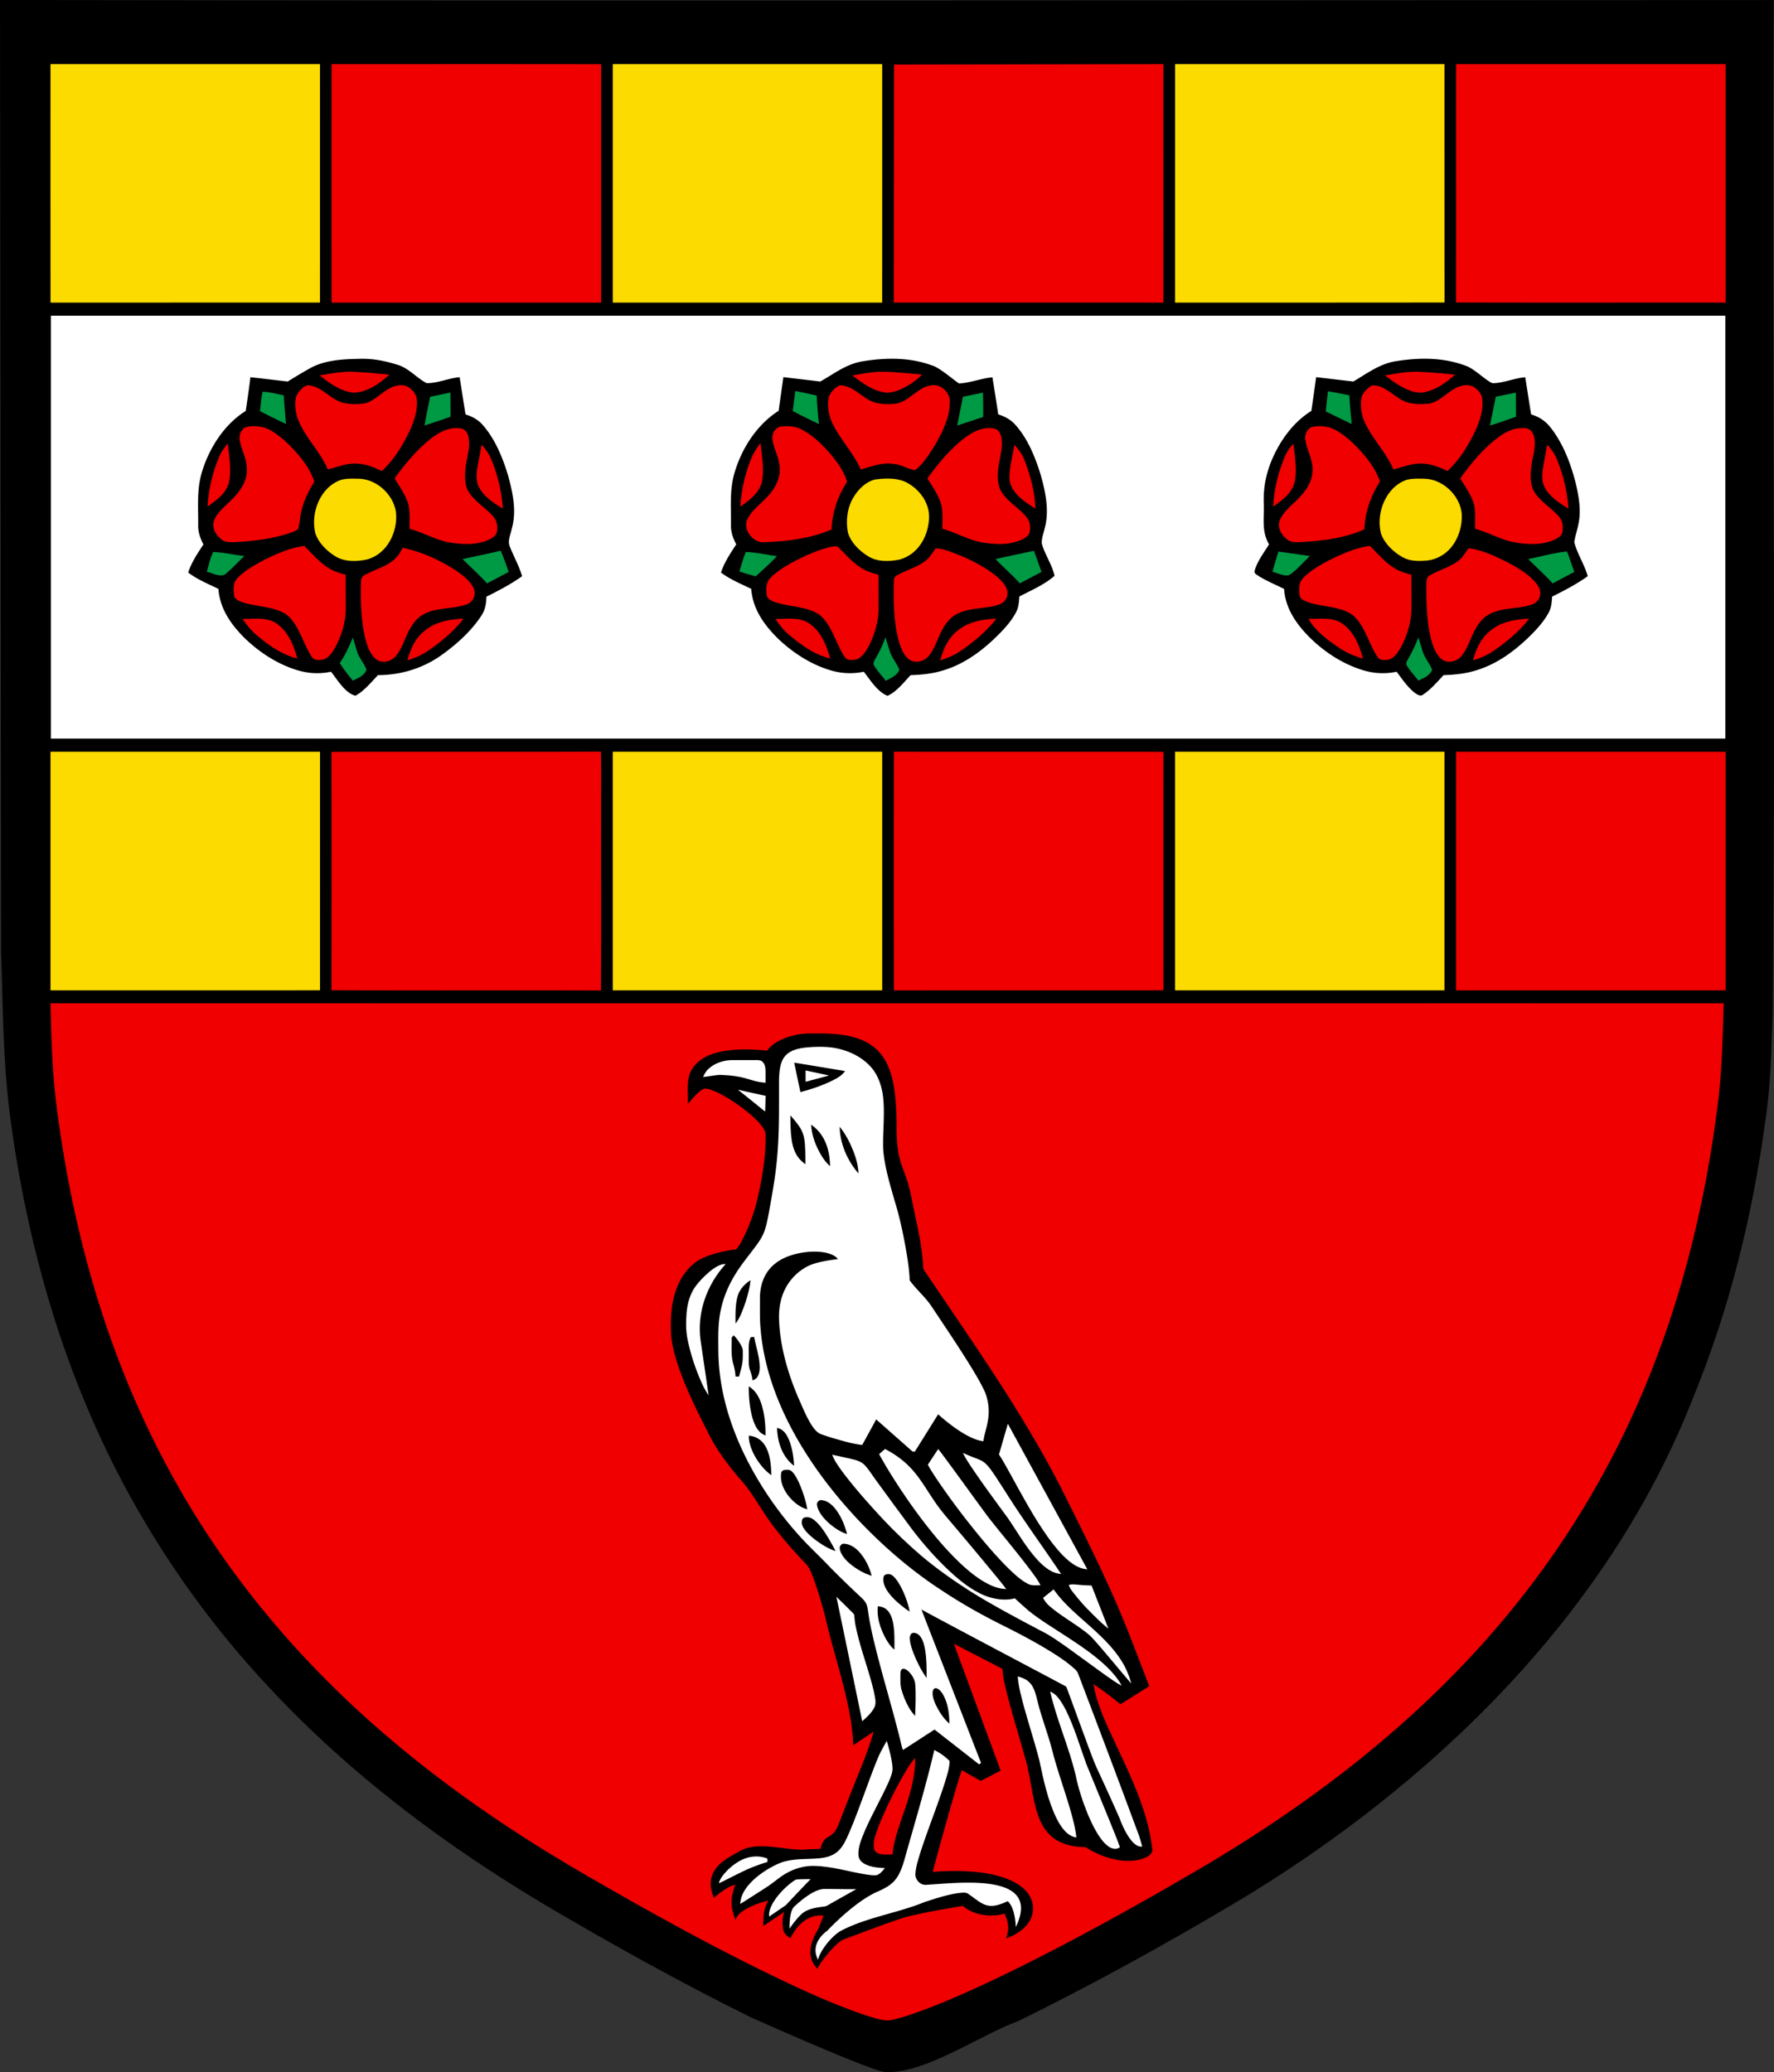 <?xml version="1.0" encoding="UTF-8"?>
<svg width="720" height="841" xmlns="http://www.w3.org/2000/svg">
<rect width="100%" height="100%" fill="#333333" stroke="none"/>
<g stroke-width=".763">
<path d="M0 0c239.86.366 480.04.092 719.9.027-.714 136.84.861 273.89-.435 410.74-.542 14.888-.722 29.493-3.003 44.259-5.18 38.42-14.503 76.079-29.182 112.01-41.43 106.13-131.72 173.19-187.51 206.18-28.25 16.734-57.059 32.629-86.53 47.097-14.489 5.14-38.157 21.585-53.779 20.66-4.476.297-54.808-22.232-54.808-22.232-28.342-14.048-56.074-29.455-83.326-45.518-40.96-24.426-79.229-53.103-111.84-88.06-22.147-23.518-41.289-49.906-56.868-78.208-26.519-48.22-41.739-101.29-48.766-155.71C1.177 429.478 1.17 407.49.411 385.597z"/>
<path d="M476.93 26.01c-.03 32.271-.015 64.542-.015 96.805 36.46-.023 72.912.046 109.36-.03-.046-32.256.008-64.511-.023-96.767-36.445-.008-72.89 0-109.33-.008zm-456.44.008c.008 32.27-.03 64.542.015 96.812 36.46-.046 72.912.008 109.36-.03.03-32.257.008-64.52.008-96.783-36.46-.015-72.927 0-109.39 0zm228.21 0c-.008 32.263-.008 64.534 0 96.797 36.445.008 72.897-.016 109.34.008.046-32.263.008-64.534.015-96.805-36.452-.008-72.904 0-109.36 0zM20.49 305.098c-.008 32.286-.008 64.572 0 96.858 36.46-.008 72.928.016 109.39-.015v-96.828c-36.467-.03-72.936-.008-109.39-.015zm228.21 0v96.858c36.452 0 72.904.008 109.36-.007v-96.843c-36.46-.016-72.912-.008-109.36-.008zm228.21 0v96.858h109.34c.008-32.286.008-64.572 0-96.858z" fill="#fcdb00"/>
<path d="M189.27 26.004c-18.235.002-36.471.014-54.709.021-.008 32.263-.008 64.526 0 96.79h109.42V26.04c-18.238-.03-36.474-.038-54.709-.036zm401.72.005c-.053 32.256.038 64.503-.046 96.751 36.475.122 72.95.016 109.42.054.015-32.263.023-64.534 0-96.797-36.46-.016-72.912-.008-109.37-.008zm-118.82.008-109.29.175s-.122 64.416-.122 96.614c36.475.008 72.942 0 109.41.008.008-32.263 0-96.797 0-96.797zM243.9 305.057c-36.46.145-72.92-.046-109.38.1.053 32.247.061 64.502 0 96.75 36.452.153 72.92-.055 109.38.098.175-24.8.023-49.607.076-74.415-.038-7.509.084-15.025-.076-22.534zm118.9.03a25648.87 25648.87 0 0 0 0 96.89c36.467-.054 72.926.015 109.39-.039-.023-32.27-.023-64.542 0-96.812-36.467-.053-72.926.016-109.39-.038zm228.18.023c-.008 32.278-.008 64.564 0 96.843 36.467 0 72.928.015 109.39-.008-.008-32.278-.008-64.55 0-96.828-36.467-.023-72.928-.008-109.39-.008zM20.5 407.19c.343 15.628.763 30.836 3.067 46.304 7.095 52.103 22.016 102.41 47.91 148.34 21.59 38.46 50.239 72.294 83.555 101.09 26.389 22.862 55.106 42.275 85.363 59.612 22.399 12.965 45.119 25.517 68.312 36.987 14.244 6.93 28.77 13.88 43.837 18.802 3.174.924 6.592 2.266 9.903 1.396 4.363-1 8.62-2.541 12.817-4.075 13.427-5.097 26.542-11.309 39.412-17.665 19.302-9.622 38.32-20 57.043-30.699 11.116-6.372 22.17-12.78 32.989-19.656 44.111-27.967 83.973-61.527 115.83-103.15a362.72 362.8 0 0 0 43.022-72.195c18.196-40.497 28.907-83.93 34.087-127.95 1.289-12.309 1.579-24.747 1.93-37.124-226.35-.015-452.71.03-679.07-.023z" fill="#f00000"/>
<path d="M20.642 128.15c226.53 0 453.07-.008 679.6 0-.008 57.208 0 114.42 0 171.62h-679.6c-.008-57.208 0-114.42 0-171.62z" fill="#fff"/>
<path d="M145.8 145.64c5.5-.214 10.826.893 16.037 2.572 4.112 1.365 7.576 5.387 11.322 7.295 4.524.068 8.812-2.038 13.382-2.396.832 5.02 1.572 10.057 2.396 15.079 2.815.9 5.256 2.22 7.179 4.51 4.928 5.7 8.003 13.277 10.132 20.434 1.907 6.944 3.494 14.4 1.45 21.504-.49 2.557-1.885 4.999-.65 7.517 1.58 3.93 3.64 7.608 4.86 11.698-4.5 3.235-9.536 5.853-14.495 8.333-.038 2.968-.549 5.6-2.28 8.065-4.212 6.25-10.094 11.484-16.213 15.826-7.583 5.296-16.296 7.89-25.535 7.944-2.739 2.923-5.577 6.395-9.109 8.356-4.226-1.084-7.331-6.486-9.918-9.745-4.448.947-8.98.748-13.35-.519-8.164-2.403-15.687-7.28-21.759-13.178-5.546-5.54-10.002-11.866-10.605-19.932-4.264-2.075-8.43-3.739-12.26-6.623 1.366-4.22 3.777-7.753 6.188-11.423-1.297-2.473-2.19-4.975-2.137-7.806.084-7.898-.71-14.934 1.824-22.534 3.02-9.325 9.033-18.573 17.47-23.823.695-4.571 1.366-9.112 1.9-13.697 5.05.541 10.101 1.175 15.152 1.74 2.922-1.801 5.867-3.61 8.873-5.273 5.875-3.404 13.52-3.823 20.15-3.923zm233.79 3.182c3.44 1.87 6.454 4.571 9.643 6.83 4.662-.283 8.926-2.084 13.557-2.51.809 4.997 1.61 10.011 2.35 15.024 2.747.908 5.157 2.144 7.057 4.38 4.898 5.472 7.92 12.896 10.078 19.84 2.022 7.043 3.723 14.88 1.709 22.114-.42 1.97-1.373 4.205-1.13 6.212 1.222 4.403 4.182 8.493 5.135 12.995-4.05 3.579-9.483 5.898-14.259 8.386-.198 2.29-.26 4.426-1.403 6.486-2.129 4.083-5.638 7.646-8.942 10.813-5.989 5.67-12.93 10.5-20.927 12.805-4.204 1.275-8.514 1.68-12.886 1.832-2.739 2.93-5.645 6.7-9.346 8.386-4.081-1.595-7.026-6.425-9.643-9.775a27.381 27.387 0 0 1-13.328-.527c-8.064-2.358-15.518-7.196-21.552-12.972-5.638-5.6-10.193-11.95-10.81-20.138-4.266-2.09-8.439-3.739-12.276-6.616 1.389-4.22 3.792-7.775 6.203-11.446-1.328-2.495-2.198-4.937-2.152-7.806.122-7.562-.679-14.254 1.541-21.542 2.915-9.767 9.094-19.344 17.814-24.86.618-4.556 1.29-9.112 1.923-13.668 4.99.61 9.979 1.16 14.968 1.786 5.836-3.274 10.536-7.127 17.303-8.226 9.925-1.603 19.927-1.626 29.372 2.197zm186.98-2.228c9.85-1.55 19.584-1.587 28.983 2.106 2.891 1.366 5.424 3.747 8.041 5.578.908.55 1.816 1.435 2.945 1.244 4.257-.29 8.209-2.053 12.489-2.404.84 5.021 1.564 10.057 2.403 15.071 3.64 1.145 5.966 2.785 8.263 5.815 4.76 6.227 7.728 14.025 9.696 21.565 1.297 5.303 2.434 11.385 1.297 16.788-.45 2.594-1.38 5.09-1.74 7.692 1.199 4.777 4.12 9.012 5.456 13.804-4.524 3.235-9.476 5.83-14.457 8.294-.176 2.297-.252 4.45-1.412 6.517-2.128 3.96-5.44 7.44-8.674 10.531-5.897 5.555-12.375 10.21-20.164 12.705-4.486 1.48-9.11 1.969-13.816 2.122-2.564 2.754-5.165 5.837-8.331 7.913-1.022.893-2.327-.061-3.243-.656-2.952-2.274-5.256-5.663-7.453-8.639-4.6.954-9.201.733-13.694-.625-8.354-2.557-16.021-7.623-22.14-13.82-5.18-5.348-9.369-11.514-9.85-19.175-3.387-1.656-6.911-3.16-10.146-5.098-.855-.694-2.137-1-1.793-2.342 1.052-3.8 3.768-7.288 5.82-10.63-3.211-5.601-1.838-10.813-2.135-16.98-.184-6.012.915-11.674 3.242-17.214 3.326-7.875 8.728-15.414 16.075-19.978.656-4.564 1.35-9.12 1.923-13.697 5.042.572 10.086 1.19 15.136 1.755 5.607-3.312 10.757-7.234 17.28-8.242z"/>
<path d="M358.38 150.87c-4.183.004-8.256.799-12.422 1.5 3.921 3.083 9.094 6.807 14.221 7.028 5.21-.366 10.384-3.808 14.077-7.356-4.684-.465-9.377-.877-14.077-1.122a31.121 31.128 0 0 0-1.799-.05zm-216.58.002c-4.002.04-8.132.852-12.064 1.46 3.815 3.136 8.743 6.562 13.763 7.058 5.333-.122 10.75-3.739 14.504-7.333-4.822-.488-9.659-.923-14.495-1.152a28.199 28.205 0 0 0-1.707-.033zm432.54 0c-4.058.027-8.191.85-12.191 1.49 3.89 3.037 8.88 6.609 13.916 7.028 5.31-.175 10.674-3.746 14.42-7.333-4.791-.504-9.606-.916-14.412-1.144a28.314 28.32 0 0 0-1.733-.04zm-411.35 5.433a5.11 5.11 0 0 0-1.21.1c-5.279.543-9.108 6.464-14.052 7.38-2.617.336-5.455.336-8.049-.19-5.165-1.138-8.675-6.304-13.71-7.098-2.243-.747-4.478 2.175-5.515 3.839-1.053 2.571-.58 6.005.069 8.653 2.578 7.929 9.109 13.568 12.519 21.527 4.127-1.007 7.72-2.648 12.008-2.327 3.608.145 6.72 1.473 9.94 2.968 4.814-4.472 8.186-9.912 11.047-15.78 2.03-4.335 3.739-9.165 3.03-14.019-.742-2.61-3.281-4.953-6.077-5.053zm216.21.002a5.31 5.311 0 0 0-1.518.153c-5.081.71-8.833 6.394-13.67 7.303-3.983.51-8.667.434-12.115-1.885-3.395-2.045-6.653-5.433-10.841-5.48-2.045.558-3.967 2.862-4.7 4.808-.679 3.846.023 7.868 1.846 11.317 3.258 6.357 8.24 11.454 11.161 18.04 4.685-1.329 8.72-3.045 13.725-2.206 2.915.282 5.524 2.106 8.324 2.442 3.143-2.312 5.409-6.036 7.522-9.264 3.136-5.273 6.523-11.759 6.546-18.016.354-3.525-2.773-7.062-6.28-7.211zm216.33.003a4.982 4.983 0 0 0-1.171.088c-5.455.504-9.315 6.708-14.442 7.418-4.143.427-8.415.358-11.978-2.068-3.448-2.137-6.645-5.471-11.001-5.35-1.846 1.03-3.73 2.84-4.356 4.9-.565 3.525-.077 7.264 1.503 10.485 3.196 6.707 8.49 11.866 11.458 18.74 4.12-1.03 7.759-2.663 12.062-2.334 3.593.152 6.683 1.51 9.902 2.976 4.921-4.64 8.4-10.271 11.276-16.353 1.953-4.236 3.464-8.914 2.709-13.622-.788-2.505-3.253-4.768-5.962-4.881zm-492.8 16.673a15.82 15.82 0 0 0-2.73.31c-2.106.755-3.167 3.41-2.686 5.501.809 4.281 3.044 7.63 2.892 12.202-.153 4.807-2.793 8.424-6.066 11.683-2.48 2.556-6.141 5.311-7.3 8.76-.947 2.793.793 5.641 2.898 7.373 1.786 1.564 4.258 1.198 6.455 1.175 7.37-.435 15.068-1.42 22.056-3.869.885-.396 2.281-.747 2.83-1.58.497-1.96.611-4.021 1.015-6.013.908-4.792 2.998-8.966 5.493-13.102-1.114-3.014-2.555-5.83-4.547-8.363-3.494-4.525-7.622-8.906-12.49-11.965-2.334-1.517-5.076-2.18-7.82-2.11zm216.79.01a21.265 21.265 0 0 0-2.118.093c-2.449.008-4.135 2.678-3.944 4.93.473 4.204 2.945 7.753 2.99 12.218.145 4.319-1.876 7.981-4.737 11.065-2.625 2.968-6.538 5.7-8.278 9.263-2.289 4.342 2.434 10.202 7.133 9.47 8.988-.32 18.615-1.51 26.916-5.143.397-7.28 2.465-13.3 6.348-19.42-1.8-5.326-5.134-9.5-8.903-13.568-2.74-2.839-5.837-5.624-9.338-7.478-1.91-1.03-3.964-1.412-6.068-1.43zm215.47 0a16.25 16.254 0 0 0-2.428.276c-2.151.71-3.22 3.373-2.761 5.494.785 4.266 3.051 7.647 2.899 12.232-.122 4.342-2.342 7.83-5.28 10.86-2.563 2.77-6.34 5.509-7.858 8.996-1.365 3.037.359 6.082 2.724 8.005 1.793 1.518 4.31 1.152 6.485 1.122 8.346-.527 17.356-1.633 25.016-5.173.229-7.051 2.563-13.476 6.286-19.405-1.922-5.517-5.455-9.89-9.452-14.048-2.51-2.549-5.34-5.06-8.492-6.776-2.128-1.203-4.669-1.675-7.14-1.582zm-133.68.758c-3.087.026-6.233 1.432-8.671 3.19-6.355 4.486-11.688 10.965-16.242 17.214 1.983 3.213 4.342 6.609 5.501 10.21.908 3.22.542 6.93.58 10.256 6.225 1.71 11.093 4.922 17.364 5.724 5.066.686 10.246.831 14.984-1.382 1.19-.58 2.708-1.518 3.075-2.892.411-2.121.206-4.327-1.19-6.06-3.144-4.02-9.072-7.027-11.01-11.941-1.892-6.136.405-11.126.9-16.994.084-2.381.046-5.441-2.25-6.853a9.164 9.166 0 0 0-3.04-.472zm-215.97.013c-4.442-.038-7.953 2.26-11.351 4.991-5.317 4.426-9.811 9.807-13.824 15.401 1.991 3.289 4.425 6.752 5.554 10.438.809 3.19.45 6.762.504 10.035 6.05 1.625 10.955 4.83 17.074 5.677 5.142.71 10.154.908 15.014-1.213 1.289-.603 2.807-1.465 3.31-2.892.481-2.266.199-4.655-1.357-6.456-2.877-3.502-7.301-5.845-9.925-9.92-1.701-2.549-1.656-5.89-1.495-8.836.274-4.686 2.296-9.012 1.274-13.751-.435-1.939-1.755-3.465-3.876-3.434a12.533 12.533 0 0 0-.902-.04zm432.56.014c-.478.008-.955.038-1.417.056-3.921.32-7.408 2.808-10.369 5.22-5.134 4.288-9.567 9.713-13.473 15.123 2.106 3.442 4.799 7.189 5.737 11.141.52 3.03.237 6.235.283 9.295 6.11 1.64 11.024 4.852 17.21 5.7 4.982.717 10.277.885 14.954-1.244 1.228-.572 2.906-1.488 3.257-2.9.42-2.243.252-4.57-1.281-6.364-3.25-4.006-9.117-6.913-10.948-11.988-1.229-4.265-.336-9.454.618-13.72.488-2.701.938-6.562-.802-8.905-.915-1.276-2.337-1.44-3.77-1.414zm-309.25 6.024c-1.465 1.984-2.815 4.006-3.746 6.295-2.525 6.235-4.044 12.827-4.44 19.543 3.806-2.74 7.804-5.532 8.849-10.43.847-4.984-.1-10.409-.664-15.408zm-216.19.182c-1.38 1.64-2.632 3.35-3.471 5.341a61.224 61.237 0 0 0-4.768 20.298c3.715-2.648 7.621-5.334 8.758-10.05 1.015-4.998-.008-10.56-.519-15.59zm432.51.107c-1.488 1.542-2.655 3.197-3.464 5.19-2.746 6.432-4.394 13.353-4.783 20.335 3.784-2.694 7.621-5.35 8.781-10.14.969-4.953-.008-10.409-.534-15.385zm103.01.397c-.175.832-.336 1.671-.504 2.51-.572 4.068-2.066 8.692-1.303 12.775 1.236 4.868 6.355 8.226 10.406 10.653-.466-6.891-2.1-13.713-4.724-20.1-.9-2.213-2.311-4.068-3.875-5.838zm-432.5.008c-.168.84-.336 1.679-.496 2.526-.572 4.197-2.266 9.157-1.16 13.3 1.511 4.587 6.325 7.761 10.285 10.097-.512-6.89-2.114-13.752-4.761-20.14-.9-2.19-2.312-4.02-3.868-5.783zm216.23.038c-.74 4.67-2.212 9.562-1.968 14.3.74 5.395 6.256 8.943 10.498 11.584-.244-6.616-1.946-13.209-4.327-19.367-.923-2.495-2.395-4.586-4.203-6.517zm-288.19 41.054c-5.432.618-10.856 3.037-15.754 5.403-3.975 2.068-8.3 4.395-11.406 7.692-1.823 1.831-1.549 4.22-1.411 6.608.053 1.496 1.16 2.144 2.38 2.717 5.737 2.35 13.839 1.884 18.98 5.47 5.067 3.946 6.837 12.226 10.294 17.178.976 1.564 3.013 1.244 4.562 1.038 2.16-.542 3.792-3.015 4.845-4.823 2.632-4.914 4.379-10.561 4.325-16.17.016-4.48-.038-8.966-.023-13.452-2.54-.672-4.99-1.374-7.194-2.87-3.776-2.426-6.454-5.692-9.597-8.79zm432.53.008c-4.883.511-9.774 2.58-14.199 4.632-3.967 1.915-8.01 4.075-11.406 6.906-1.617 1.435-3.074 2.816-3.089 5.136.023 1.8-.427 4.296 1.534 5.257 5.744 2.999 14.495 2.099 19.943 5.99 5.08 3.968 6.82 12.278 10.306 17.185.984 1.55 3.059 1.2 4.6.978 2.136-.588 3.746-3.053 4.791-4.877 2.617-4.891 4.341-10.515 4.31-16.101.031-4.48-.03-8.959-.007-13.438-2.533-.687-4.967-1.366-7.172-2.854-3.8-2.419-6.476-5.693-9.612-8.814zm-216.88.127c-.76-.04-1.632.221-2.29.307-5.44 1.359-10.666 3.74-15.594 6.395-3.097 1.763-6.446 3.747-8.834 6.433-1.633 1.762-1.51 4.311-1.282 6.54.138 1.48 1.473 2.22 2.7 2.739 5.654 2.175 13.382 1.824 18.47 5.204 5.188 3.846 6.95 12.034 10.376 17.139.976 1.793 3.204 1.442 4.905 1.168 2.144-.695 3.723-3.175 4.784-5.044 2.54-4.846 4.219-10.401 4.188-15.903.016-4.472-.03-8.951-.03-13.423-2.99-.771-5.836-1.748-8.3-3.656-3.036-2.098-5.257-4.914-7.919-7.402-.304-.343-.719-.474-1.174-.498zm-175.76.598c-.359.694-.732 1.389-1.106 2.076-2.815 4.387-7.446 5.791-11.94 7.806-1.716.939-3.936 1.374-3.852 3.777-.252 7.608-.016 15.46 1.686 22.908.732 2.938 1.9 6.57 4.303 8.57 2.487 2.037 6.27 1.106 8.201-1.244 2.243-2.64 3.387-6.471 4.944-9.562 1.571-3.197 3.57-6.066 6.866-7.653 5.31-2.564 11.726-1.77 16.899-3.716 2.556-.962 3.868-3.564 2.952-6.19-1.197-3.12-4.493-5.57-7.156-7.431-6.622-4.327-14.03-7.715-21.797-9.34zm432.7.198c-1.144 1.336-2.06 3.022-3.296 4.281-3.555 3.434-9.27 4.533-12.886 7.005-1.19.718-.885 2.534-1.03 3.74-.038 7.249.167 14.91 1.945 21.969.74 2.762 1.9 6.12 4.196 7.981 2.334 1.885 5.875 1.145 7.835-.923 2.113-2.236 3.28-5.647 4.562-8.417 1.595-3.563 3.548-7.006 7.103-8.913 5.394-2.87 12.252-1.97 17.425-3.984 2.99-1.16 4.051-4.471 2.419-7.226-2.709-4.334-7.98-7.341-12.375-9.737-4.944-2.45-10.383-5.09-15.898-5.776zm-216.29.023c-1.183 1.45-2.144 3.19-3.487 4.472-3.494 3.197-8.873 4.342-12.429 6.646-1.335.687-1.007 1.817-1.16 3.09-.09 7.594-.03 15.568 1.908 22.947.71 2.633 1.808 5.738 3.906 7.6 2.22 2.038 5.798 1.48 7.858-.519 2.32-2.258 3.525-5.96 4.883-8.859 1.633-3.579 3.586-6.96 7.225-8.798 5.226-2.64 11.879-1.954 16.86-3.724 2.372-.84 3.837-2.854 3.471-5.418-.496-2.617-2.93-4.907-4.928-6.51-5.05-3.921-10.963-6.829-16.921-9.087-2.281-.802-4.753-1.74-7.187-1.84zm-191.67 28.563c-5.897.298-11.413 1.183-16.059 5.128-3.693 3.075-5.493 7.234-6.752 11.767 3.021-.908 5.882-2.113 8.484-3.93 5.294-3.61 10.368-7.89 14.328-12.965zm131.92 0c-1.84.005-3.67.125-5.318.122 1.564 2.374 3.305 4.587 5.487 6.418 5.027 4.22 10.23 8.035 16.716 9.607-1.48-5.303-3.693-10.866-8.385-14.132-2.337-1.717-5.433-2.024-8.499-2.014zm300.57 0c-5.875.29-11.367 1.176-16.005 5.075-3.723 3.083-5.539 7.264-6.805 11.813 3.044-.9 5.912-2.122 8.522-3.945 5.256-3.617 10.376-7.875 14.289-12.942zm-516.71.001c-1.867.003-3.728.127-5.414.12 1.595 2.458 3.426 4.686 5.669 6.57 4.974 4.183 10.094 7.86 16.487 9.47-1.404-5.28-3.586-10.66-8.14-14.002-2.361-1.832-5.49-2.163-8.602-2.158zm432.32 0c-1.798.008-3.583.118-5.19.106a84.82 84.82 0 0 0 1.258 1.945c2.99 3.991 7.247 7.166 11.38 9.897 2.938 1.97 6.074 3.297 9.476 4.228-1.442-5.387-3.76-11.088-8.583-14.308-2.312-1.603-5.345-1.878-8.342-1.867zm-131.85.006c-5.783.26-11.223 1.152-15.838 4.914-3.822 3.098-5.714 7.356-6.965 12.003 3.112-.969 6.05-2.25 8.727-4.128 5.203-3.587 10.154-7.814 14.076-12.79z" fill="#f00000"/>
</g>
<path d="M106.58 159.018c2.846.061 5.775.855 8.568 1.435.259 3.876.602 7.745.93 11.622a337.257 337.257 0 0 1-10.543-5.19c.29-2.617.465-5.303 1.045-7.867zm216.189-.313c.724.138 1.45.283 2.166.428 2.182.435 4.364.908 6.53 1.396.161 3.877.512 7.73.916 11.576-3.578-1.686-7.14-3.434-10.642-5.296.358-2.701.694-5.402 1.03-8.104zm216.188.122c2.915.45 5.806 1.015 8.69 1.618.229 3.892.58 7.768.954 11.645-3.533-1.664-7.02-3.404-10.529-5.113.267-2.716.572-5.433.885-8.15zm-356.138.504c.015 3.274.022 6.54.038 9.813a324.57 324.57 0 0 1-10.574 3.564c.717-3.9 1.495-7.791 2.304-11.668a630.73 630.73 0 0 1 8.232-1.709zm216.142.038c.061 3.297.122 6.586.069 9.882-3.51 1.145-7.011 2.312-10.52 3.465.74-3.892 1.525-7.769 2.288-11.66a368.399 368.399 0 0 1 8.163-1.687zm216.296-.015c.015 3.25.023 6.51.053 9.767-3.486 1.29-7.011 2.473-10.559 3.602a503.958 503.958 0 0 1 2.343-11.705c2.723-.565 5.44-1.122 8.163-1.664z" fill="#094"/>
<path d="M360.34 194.24c-1.768-.012-3.523.147-5.128.366-3.716.87-6.828 3.922-8.736 7.112-2.624 4.228-3.273 9.63-2.334 14.453 1.19 3.983 4.608 7.387 8.08 9.516 3.753 2.442 8.71 2.295 12.922 1.41 6.98-1.9 11.154-8.562 11.818-15.491.87-6.387-2.944-12.239-8.299-15.391-2.389-1.464-5.375-1.956-8.323-1.976zm215.66.029c-1.631-.01-3.291.047-4.854.414-8.613 2.716-12.848 13.613-10.65 21.908 1.473 4.06 4.99 7.44 8.69 9.515 3.136 1.77 6.485 1.693 9.972 1.403 3.807-.389 7.354-2.365 9.78-5.31 3.098-3.755 4.6-8.814 4.332-13.645-.724-7.623-7.934-14.376-15.655-14.262-.531-.009-1.071-.02-1.615-.024zm-432.57 0c-1.633-.008-3.296.052-4.852.436-8.629 2.884-12.672 13.46-10.566 21.862 1.304 3.716 4.425 6.868 7.698 8.958 3.837 2.633 9.162 2.51 13.504 1.48 8.048-2.327 12.352-11.308 11.482-19.23-1.13-7.31-8.156-13.635-15.647-13.483-.533-.01-1.074-.02-1.618-.023z" fill="#fcdb00"/>
<path d="M86.492 224.063c4.234.092 8.453 1.145 12.672 1.61-2.395 2.282-4.638 4.762-7.171 6.89-1.999 2.237-5.691.024-8.072-.503.77-2.663 1.381-5.486 2.571-7.997zm116.78-.542c1.16 2.84 2.198 5.708 3.19 8.608-2.938 1.557-5.867 3.113-8.805 4.655-3.128-3.488-6.614-6.563-9.918-9.875 5.173-1.144 10.368-2.182 15.533-3.388zm99.447.542c4.219.084 8.446 1.114 12.634 1.671a145.965 145.965 0 0 1-8.66 8.173 96.559 96.559 0 0 1-6.614-1.969c.862-2.61 1.51-5.364 2.64-7.875zm116.933-.488c1.022 2.838 2.052 5.685 3.067 8.531a645.57 645.57 0 0 1-8.804 4.647c-3.12-3.464-6.638-6.486-9.873-9.836a915.972 915.972 0 0 1 15.61-3.342zm99.202.29c4.273.58 8.537 1.198 12.81 1.808-2.793 2.541-5.295 5.746-8.492 7.753-1.99.542-4.76-.87-6.744-1.35.763-2.755 1.58-5.487 2.426-8.211zm117.116-.03c1.099 2.723 2.007 5.532 2.968 8.302-2.922 1.541-5.844 3.098-8.766 4.647-3.143-3.472-6.63-6.555-9.926-9.882 5.219-1.007 10.43-2.564 15.724-3.068zm-492.762 34.964c.732 2.03 1.175 4.15 1.907 6.173.885 2.442 2.792 4.418 3.609 6.837-.718 2.427-3.487 3.373-5.516 4.464-1.9-2.304-3.739-4.64-5.325-7.165 2.304-3.19 3.76-6.73 5.325-10.31zm216.165-.123c.664 2.03 1.214 4.098 1.93 6.105.931 2.602 2.793 4.563 3.716 7.127-1.09 2.389-3.38 3.213-5.523 4.426-1.61-2.228-3.77-4.25-4.982-6.723-.023-1.205.923-2.396 1.442-3.464 1.419-2.366 2.456-4.891 3.417-7.47zm216.304.077c.64 1.946 1.174 3.922 1.8 5.868.9 2.663 2.808 4.617 3.792 7.287-1.168 2.496-3.327 3.213-5.63 4.342-1.488-2.052-3.35-3.9-4.624-6.09-.717-1.067.351-2.319.794-3.303 1.54-2.587 2.73-5.319 3.868-8.104z" fill="#094"/>
<path d="M333.317 419.445a180.682 180.722 0 0 0-5.349.024v.001c-6.473.11-14.057 3.003-16.63 6.988 0 0-16.6-2.31-25.398 2.74-2.906 1.733-5.346 4.123-6.247 7.473-.926 3.548-.407 7.738-.507 11.408 1.749-1.996 3.538-4.34 5.765-5.807 1.044-.7 2.117-.372 3.231-.068 2.794.892 5.482 2.421 7.971 3.954a70.914 70.93 0 0 1 7.98 5.78c1.895 1.62 3.79 3.347 5.268 5.368.716 1.02 1.345 2 1.307 3.298.181 8.783-1.382 17.762-3.353 26.298-1.655 7.339-6.435 18.468-8.699 20.257-3.023.096-11.796 1.935-15.932 4.867-4.335 3.04-7.14 7.59-8.689 12.593-1.802 5.61-1.878 11.205-1.678 17.037.367 4.534 1.665 9.095 3.135 13.387 3.104 8.89 7.342 17.538 11.644 25.904 3.272 6.903 7.982 13.208 12.905 19.012 5.343 5.694 8.653 12.576 13.36 18.85 3.852 5.08 8.002 9.902 12.363 14.552 1.051 1.107 2.122 2.062 2.794 3.47 1.376 2.816 2.364 5.872 3.343 8.844 1.501 4.693 2.841 9.437 3.908 14.249 2.484 10.122 5.677 20.056 7.932 30.256 1.339 6.029 2.388 12 2.538 18.191 2.765-1.827 5.495-3.711 8.258-5.552-1.821 6.884-4.692 13.548-7.307 20.16-2.287 5.585-4.433 11.22-6.616 16.845-.61 1.552-1.314 3.17-2.531 4.352-1.02 1.011-2.474 1.493-3.432 2.516-.916 1.01-1.273 2.421-1.664 3.695-1.58.069-3.118.196-4.688.156-8.98 1.146-19.88-3.85-28.11.792-3.23 1.849-6.742 3.566-9.19 6.448-3.907 4.906-2.47 9.164-1.278 12.492 0 0 5.495-4.916 8.698-5.233-2.102 5.875-1.955 8.796.117 14.22 1.12-4.961 13.293-7.928 13.293-7.928-2.028 3.803-1.939 6.24-2.075 10.402 2.885-1.92 5.736-3.885 8.63-5.793-.888 2.29-.888 4.696-.566 7.1.354 1.742 1.558 2.687 2.944 3.631 4.728-9.084 10.603-9.576 13.531-9.134l-2.164 5.322c-2.837 4.6-5.418 11.397-.235 16.262.023-1.6 7.143-10.525 10.252-11.862 0 0 17.473-6.614 23.825-8.68 6.353-2.067 24.792-5.03 24.792-5.03 5.908 4.903 13.815 4.192 16.896 3.066.797 1.703 1.444 3.42 1.498 5.322.16 1.677-.298 3.195-.801 4.762.55-.171 11.007-3.548 10.898-12.27-.088-9.37-13.058-16.836-40.709-14.69 0 0 7.51-28.11 11.77-41.3 2.575 1.457 5.153 2.91 7.728 4.366l8.093-4.165c-6.328-17.17-12.672-34.336-19.001-51.504 6.568 3.417 13.166 6.78 19.72 10.215.134 2.776.74 5.386 1.37 8.077 2.233 9.18 5.136 18.278 7.648 27.389 5.077 16.657 1.829 36.585 24.72 36.882 14.814 9.375 27.13 4.817 27.12 1.292-2.02-19.41-12.487-36.735-19.997-54.388-1.595-4.165-3.29-8.616-3.87-13.05a135.794 135.824 0 0 1 10.896 8.148l11.668-7.314c-.65-1.719-1.294-3.44-1.946-5.158-2.603-6.77-5.186-13.548-7.895-20.276-7.565-18.537-16.774-36.725-25.723-54.679-15.744-30.83-35.754-58.977-55.027-87.634-.412-.663-1.095-1.414-1.157-2.213-.322-9.126-2.81-18.635-4.596-27.605-.457-2.403-.979-4.787-1.723-7.118-1.014-3.26-2.395-6.264-3.222-9.618-.904-3.623-1.148-7.311-1.239-11.035.01-5.8-.087-11.773-.998-17.509-1.659-10.187-5.689-17.531-16.212-20.531-4.01-1.128-8.288-1.507-13.355-1.572zm38.139 294.078c.046 3.032-.332 6.086-.899 9.058-1.395 7.143-4 13.45-6.187 20.334-.992 3.182-1.83 6.443-2.128 9.772-1.667-.025-3.488.15-5.11-.235-1.111-.279-2.184-.97-2.412-2.164-.194-1.581-.078-3.196.392-4.716.962-3.32 2.342-6.537 3.74-9.694 2.747-6.06 5.746-12.04 9.207-17.724 1-1.646 2.051-3.242 3.396-4.63z"/>
<path d="M326.812 425.18c3.572-.343 7.226-.471 10.798-.027 5.875.8 11.783 3.382 15.8 7.84 3.003 3.315 4.542 7.986 5.015 12.368.766 6.937-.226 14.25.03 21.202.577 7.18 2.813 14.395 4.787 21.304 1.842 5.953 3.122 11.998 4.251 18.122.8 4.555 1.548 9.042 1.72 13.663 2.703 3.792 6.32 6.702 8.91 10.638 5.545 8.347 11.189 16.658 16.419 25.208 1.914 3.167 3.775 6.312 5.31 9.687 3.373 9.177-.228 14.894-.734 19.772-6.119-.7-14.21-7.225-18.365-10.929 0 0-6.291 10.074-9.44 15.108-.317 0-.632-.003-.951-.006-4.911-4.349-9.835-8.682-14.746-13.032-1.886 3.459-3.785 6.909-5.678 10.364-4.154-.467-8.246-1.737-12.253-2.895-1.492-.472-2.996-.929-4.46-1.483-1.652-.616-2.744-2.09-3.7-3.494-2.3-3.505-3.908-7.716-5.638-11.543-4.164-9.809-7.31-20.643-7.689-31.338-.172-3.99.4-7.973 2.027-11.638a21.065 21.065 0 0 1 9.572-10.132c3.832-2.05 12.297-2.907 12.297-2.907-2.799-3.742-12.925-3.93-20.342-1.07-3.272 1.252-6.212 3.257-8.23 6.16-2.218 3.173-3.091 6.996-3.094 10.826.044 4.093-.125 8.138.25 12.222 1.183 14.95 6.422 29.501 13.623 42.573 7.03 12.787 16.094 24.63 26.092 35.233 8.953 9.453 18.79 18.141 29.47 25.597 4.23 2.904 8.536 5.697 12.944 8.326 5.987 3.573 12.221 6.846 18.47 9.94 6.107 3.104 12.129 6.336 17.94 9.969 3.123 1.974 6.292 4.117 9.01 6.627.641.572 1.129 1.207 1.408 2.03 8.136 21.426 16.24 42.868 24.198 64.36.613 1.417 1.756 5.622 1.756 5.622-4.931.733-9.154-11.38-9.154-11.38-3.13-7.155-6.403-14.248-9.678-21.34-1.704-4.084-3.181-8.27-4.732-12.416-2.306-6.261-4.586-12.531-6.89-18.792-.214-.525-.34-.998-.903-1.252-19.397-10.361-38.907-20.552-58.257-31.003 8.07 20.758 16.128 41.523 24.198 62.28-.266.181-.534.365-.8.55-6.028-4.706-12.06-9.411-18.084-14.121-4.285 2.742-8.517 5.57-12.822 8.28-.522-1.365-.794-2.779-1.133-4.193-3.171-12.822-7.072-25.425-10.216-38.231-1.023-4.17-1.983-8.341-2.615-12.597-.19-1.191-.316-2.437-.65-3.6-.379-1.361-1.474-2.457-2.469-3.408a405.152 405.242 0 0 1-12.234-11.864c-3.353-3.526-6.878-6.887-10.272-10.376-10.295-10.875-18.966-23.365-25.375-36.91-5.938-12.656-9.75-26.238-9.942-40.28-.019-5.616-.262-11.126.87-16.595 1.067-5.442 3.225-10.56 6.156-15.254 2.106-3.423 4.555-6.395 6.966-9.605 1.718-2.278 3.428-4.452 4.492-7.133.964-2.429 1.455-5.107 1.95-7.666 1.329-7.396 2.702-14.727 3.359-22.223 1.041-10.898.772-21.649.829-32.568.134-2.986.388-6.674 2.411-9.056 2.012-2.411 5.243-3.147 8.218-3.513zm-29.489 5.095c3.128-.007 6.26.015 9.388-.013.844.022 1.89-.031 2.58.535 1.042.82 1.355 2.262 1.395 3.52.039 1.711-.006 3.423.003 5.134-6.898-.578-7.325-2.84-18.665-3.181-2.224.168-4.426.622-6.647.832.582-1.34 1.298-2.563 2.434-3.51 2.565-2.248 6.137-3.339 9.512-3.317z" fill="#fff"/>
<path d="m322.33 431.3c6.882 1.148 13.773 2.238 20.648 3.414-1.37 1.94-3.287 2.922-5.352 3.96-4.073 1.965-8.399 3.444-12.775 4.572-0.832-3.984-1.698-7.96-2.52-11.946z"/>
<path d="M326.965 434.475c3.168.676 6.337 1.34 9.503 2.037a1291.816 1292.104 0 0 1-9.503 2.55c-.003-1.53-.003-3.057 0-4.587zm-27.461 7.806c3.738.839 7.475 1.68 11.227 2.475-.063 2.13-.097 4.261-.198 6.39-3.673-2.963-7.335-5.933-11.03-8.865z" fill="#fff"/>
<path d="M320.788 452.681c1.62 1.915 3.475 3.94 4.589 6.193 1.188 2.415 1.357 5.356 1.429 8.003.069 1.886.104 3.767.076 5.654-.98-.75-1.925-1.52-2.691-2.5-1.67-2.112-2.468-4.665-2.871-7.297-.492-3.313-.52-6.707-.532-10.053zm8.436 3.783c1.53 1.098 2.906 2.39 3.995 3.933 2.715 3.833 3.582 8.302 3.679 12.922-1.314-1.13-2.371-2.471-3.282-3.94-2.383-3.828-4.198-8.369-4.392-12.915zm11.571.863c2.409 2.93 4.182 6.433 5.578 9.941 1.132 2.913 1.932 5.885 2.052 9.02-4.458-5.18-7.533-12.064-7.63-18.96z"/>
<path d="M294.484 513.06c-7.682 8.477-11.714 19.805-10.13 31.082 1.073 7.39 2.196 14.778 3.24 22.174-1.204-1.677-2.132-3.507-2.962-5.394-2.399-5.45-4.314-11.164-5.515-16.999-.79-3.666-.75-7.315-.462-11.035.337-3.898 1.36-7.712 3.703-10.9 1.987-2.726 8.412-9.432 12.126-8.928z" fill="#fff"/>
<path d="M304.593 519.59c-.309 3.657-1.438 7.286-2.646 10.735-.876 2.346-1.845 4.912-3.42 6.877-.027-3.623-.149-7.528.827-11.045.82-2.872 2.81-4.943 5.24-6.568zm-6.806 22.396c1.045.992 1.89 2.214 2.643 3.438.476.842 1.042 1.787 1.038 2.775.023 1.258.032 2.522-.046 3.776-.178 2.376-.907 4.438-1.461 6.728-.476 0-.948 0-1.423.003a23.428 23.428 0 0 0-.855-4.875c-1.066-3.467-.697-7.221-.722-10.932a9.09 9.09 0 0 1 .826-.913zm6.9.732c.457-.06.926-.06 1.39-.076.769 4.165 2.252 8.073 2.27 12.478-.038 1.342-.262 2.841-1.1 3.937-.476.625-1.114.89-1.787 1.247-.178-1.454-.557-2.81-1.058-4.18-.713-2.03-.465-3.917-.506-6.023.072-2.628-.347-4.903.791-7.383zm-.782 19.97c2.891 1.743 4.352 4.613 5.305 7.742 1.149 3.933 1.534 8.118 1.474 12.205-.882-.422-1.723-.839-2.396-1.571-1.667-1.705-2.565-4.264-3.153-6.533-.926-3.86-1.27-7.881-1.23-11.842z"/>
<path d="m409.05 577.87c10.758 19.67 21.524 39.401 32.26 59.085-2.977-0.222-5.417-1.69-7.66-3.552-3.304-2.825-5.935-6.173-8.468-9.677-5.78-8.16-10.664-17.368-15.488-26.132-1.357-2.459-2.712-4.909-4.245-7.265 1.208-4.149 2.369-8.316 3.6-12.459z" fill="#fff"/>
<path d="M315.39 579.517c2.31.5 3.64 2.253 4.576 4.293 1.536 3.416 2.118 7.393 2.315 11.107-4.774-3.545-6.782-9.65-6.891-15.4zm-11.472 3.166c2.685.225 4.986 1.555 6.45 3.826 2.272 3.483 2.594 8.183 2.688 12.225-2.637-1.861-4.77-4.498-6.416-7.255-1.495-2.592-2.793-5.764-2.722-8.796z"/>
<g fill="#fff">
<path d="M359.24 588.116c4.322 2.243 8.38 5.25 11.53 8.986 3.11 3.6 5.492 7.79 8.23 11.795 2.098 3.17 4.497 6.094 6.985 8.961a2024.316 2024.316 0 0 1 18.656 22.343c1.267 1.561 2.552 3.113 3.734 4.737-3.037-.072-5.746-1.158-8.373-2.603-3.554-1.984-6.813-4.656-9.798-7.406a123.776 123.803 0 0 1-9.578-10.144c-6.112-7.237-11.67-14.955-16.813-22.903-2.459-3.82-4.83-7.693-7.002-11.686.805-.704 1.584-1.423 2.428-2.08zm21.546.012c.925 1.13 1.78 2.322 2.662 3.486 5.95 8.034 11.761 16.175 17.704 24.214 5.869 7.45 12.06 14.71 17.728 22.333 1.248 1.693 2.484 3.35 3.422 5.244-1.693-.022-3.45.26-5.012-.53-2.693-1.338-5.07-3.528-7.247-5.577-3.72-3.599-7.163-7.454-10.5-11.402-6.692-7.988-13.039-16.286-18.901-24.902-1.423-2.128-2.838-4.252-4.058-6.505 1.39-2.128 2.763-4.267 4.202-6.361zm10.022 1.552c1.514.672 3.028 1.343 4.583 1.92 1.53.593 3.075 1.103 4.342 2.191 1.489 1.28 2.67 3.047 3.787 4.656 3.222 4.825 6.244 9.793 9.482 14.611 5.778 8.674 11.908 17.115 17.674 25.798-1.514-.2-2.947-.558-4.273-1.337-2.972-1.69-5.5-4.455-7.61-7.105-3.602-4.496-6.398-9.408-9.644-14.127-5.137-7.055-10.392-14.101-15.24-21.363-1.121-1.715-2.228-3.385-3.1-5.244z"/>
<path d="M337.746 590.43c2.64.548 5.277 1.155 7.91 1.74 1.997.485 3.855.967 5.325 2.503 1.71 1.852 3.044 4.08 4.54 6.11 4.93 6.834 9.97 13.586 14.976 20.363 4.461 5.797 9.34 11.291 14.659 16.32 3.45 3.203 7.238 6.392 11.405 8.623 4.772 2.753 10.778 3.887 15.312 2.619 0 0 3.384 3.156 5.54 5.002 4.817 3.868 10.282 7.118 15.446 10.513 5.722 3.726 11.671 7.74 16.585 12.502 2.259 2.247 4.305 4.625 5.816 7.447-2.127-1.08-4.016-2.465-5.985-3.832-5.358-3.808-10.61-7.756-15.962-11.57-3.372-2.363-6.813-4.885-10.508-6.706-9.884-5.2-19.813-10.46-29.288-16.383-6.775-4.354-13.4-9.017-19.56-14.217-5.44-4.64-10.626-9.611-15.54-14.805-5.587-6.004-11.071-12.159-16.042-18.685-1.698-2.337-3.619-4.815-4.63-7.544z"/>
</g>
<path d="M319.88 596.563c1.019-.023 1.75.819 2.323 1.558 1.455 1.99 2.459 4.43 3.322 6.73.9 2.519 1.718 5.124 2.13 7.771-3.05-.86-5.662-2.993-7.613-5.434-1.768-2.253-3.147-5.037-3.097-7.962.022-.724-.025-1.79.61-2.285.585-.472 1.614-.39 2.324-.378zm13.424 12.29c2.194.109 4.011 1.53 5.39 3.129 2.519 2.996 4.124 6.901 5.1 10.66-1.226-.417-2.413-.917-3.516-1.603-2.575-1.57-5-3.595-6.798-6.03-.913-1.241-1.689-2.65-1.886-4.201-.197-.995.71-2.02 1.71-1.955zm-7.044 7.158c1.168-.45 2.527-.197 3.56.479 1.29.838 2.371 2.037 3.335 3.223 2.327 2.997 4.235 6.473 5.98 9.834-1.839-.604-3.547-1.477-5.188-2.491-2.381-1.477-4.724-3.2-6.607-5.29-.895-1.02-1.868-2.337-1.93-3.743-.01-.748.119-1.63.85-2.012zm16.42 10.538c2.264.184 4.148 1.376 5.706 2.966 2.646 2.735 4.441 6.39 5.408 10.047-1.94-.56-3.754-1.427-5.471-2.478-2.118-1.314-4.207-2.898-5.762-4.863-.845-1.094-1.665-2.493-1.752-3.9-.103-.936.93-1.947 1.87-1.773zm17.833 12.321c1.133-.053 1.955.71 2.668 1.49 1.433 1.658 2.512 3.679 3.413 5.666 1.139 2.603 2.146 5.285 2.59 8.1-2.22-1.502-4.344-3.176-6.26-5.053-1.545-1.564-3.096-3.42-3.918-5.478-.426-1.111-.723-2.503-.36-3.664.263-.839 1.073-1.064 1.867-1.061z"/>
<path d="M437.478 643.186c1.843.188 3.691.263 5.543.326 2.271 5.83 4.574 11.645 6.823 17.484-2.94-2.281-5.619-5.082-8.25-7.706-2.196-2.21-4.16-4.606-6.1-7.037-.725-.905-1.378-1.815-1.698-2.95 1.248-.448 2.402-.214 3.682-.117zm-9.853 1.885c4.889 7.045 12.318 12.436 18.492 18.4 3.464 3.3 6.66 6.751 9.188 10.838a32.114 32.121 0 0 1 3.816 8.973c-4.492-5.197-8.824-10.531-13.329-15.719-1.495-1.695-2.85-3.354-4.638-4.756-4.762-3.782-10.308-6.78-14.934-10.725-1.217-1.017-2.165-2.134-2.863-3.566 1.418-1.156 2.864-2.276 4.268-3.445zm-88.165 2.975c.222.231.45.463.676.691 1.48 1.43 2.965 2.85 4.401 4.327.695.73 1.53 1.39 2.109 2.21.219 1.651.31 3.31.684 4.943 1.846 9.02 5.375 17.733 7.42 26.691.335 1.906 1.058 4.337.088 6.13-1.066 2.156-3.11 3.986-4.892 5.56-3.507-16.85-6.976-33.704-10.486-50.552z" fill="#fff"/>
<path d="M356.261 651.923c1.346.103 2.628.479 3.645 1.405 1.486 1.333 2.16 3.354 2.552 5.256.679 3.554.573 7.35.542 10.957-1.64-1.358-2.747-3.075-3.76-4.924-2.047-3.987-3.429-8.148-2.979-12.694zm14.036 10.872c1.242-.28 2.45.376 3.184 1.352 1.195 1.568 1.683 3.648 2.012 5.557.6 3.688.626 7.59.573 11.32-2.215-3.075-3.932-6.54-5.322-10.056-.678-1.812-1.367-3.77-1.476-5.713-.022-.964.069-1.975 1.03-2.459zm-4.119 14.584c.832-.348 1.723.3 2.346.804 1.551 1.386 2.79 3.408 2.952 5.516.304 4.233.097 8.526-.056 12.765-2.624-2.778-4.267-6.576-5.398-10.18-.77-2.334-.573-4.59-.573-7 .024-.744.093-1.42.728-1.905z"/>
<path d="M413.06 680.41c1.902.53 3.657 1.163 5.002 2.687 1.908 2.03 2.505 5.41 3.193 8.031 1.558 6.233 3.955 12.25 5.587 18.47 2.337 9.48 5.956 18.694 8.45 28.159.7 2.65 1.294 5.31 1.576 8.044-1.32-.263-2.521-.748-3.56-1.62-1.995-1.64-3.444-4.071-4.595-6.355-3.491-7.237-5.249-15.62-6.901-23.437-2.333-9.093-5.47-18.026-7.632-27.174-.532-2.244-.955-4.503-1.12-6.806z" fill="#fff"/>
<path d="M379.908 685.182c1.22.172 2.246 1.583 2.837 2.579 1.984 3.463 2.581 7.853 2.566 11.789-2.315-1.974-4.077-4.694-5.415-7.407-.75-1.601-1.527-3.538-1.38-5.334.066-.75.457-1.787 1.392-1.627z"/>
<g fill="#fff">
<path d="M426.224 686.565c.975.4 1.858.963 2.58 1.739 1.59 1.677 2.787 3.817 3.839 5.86 3.434 6.968 5.64 14.59 8.246 21.767 4.138 10.228 8.426 20.406 12.506 30.663.385 1.023 1.129 3.106 1.129 3.106s-5.158 5.257-12.944-13.163c-2.143-5.237-3.938-10.697-5.062-16.247-2.728-11.37-7.682-22.334-10.294-33.725zm-66.317 20.02s2.169 6.928 2.334 10.904c.12 1.865-.791 3.868-1.488 5.57-3.345 7.53-7.846 14.95-10.836 22.646-.857 2.287-1.727 4.965-1.49 7.434.135 1.542 1.208 2.65 2.507 3.367 2.527 1.345 5.398 1.549 8.198 1.695-.863 1.07-1.954 2.447-3.31 2.876-1.417.194-2.94-.107-4.35-.288-6.914-1.114-14.171-3.404-21.293-3.479-3.967-.05-7.808 1.116-11.23 3.081-2.84 1.637-5.102 3.824-7.871 5.582-2.652 1.752-10.628 6.778-10.628 6.778.204-8.947 13.817-16.276 18.239-17.316 4.648-1.136 9.015-.788 13.685-1.204 2.61-.245 5.228-.842 7.304-2.525 2.547-2.037 3.754-5.185 5.068-8.063 4.235-9.944 7.508-20.312 11.624-30.308.965-2.361 3.538-6.75 3.538-6.75z"/>
<path d="M379.198 710.285a22.782 22.787 0 0 1 6.216 4.465c-.069 2.85-1.052 5.807-1.868 8.533-3.156 9.918-7.157 19.573-10.288 29.501-.729 2.45-1.539 5.006-1.71 7.569-.31 2.352 1.876 4.837 4.281 4.633 13.482-.733 47.276-5.29 36.44 17.178 0 0-.084-7.69-3.285-10.54-8.392 3.983-10.086 1.131-16.07-3.009-.969-.657-2.211-.425-3.313-.347-4.839.573-9.68 2.218-14.313 3.704-10.899 4.486-23.765 6.236-34.212 11.8-4.307 2.648-8.62 8.8-9.045 11.64-3.685-6.934 3.704-11.753 3.704-11.753s10.919-11.821 20.543-15.957c2.784-1.23 5.524-2.635 7.379-5.138 2.021-2.678 3.034-6.36 3.923-9.555 4.007-14.267 8.246-28.272 11.618-42.724zm-67.72 44.07-.003 1.37c-2.065.591-4.07 1.34-6.072 2.109-3.885 1.501-9.857 4.792-13.643 6.537.582-2.86 4.622-6.668 7.02-8.177 3.682-2.58 8.406-3.592 12.698-1.84zm12.087 8.447c1.802-.1 3.634-.093 5.433-.091-3.385 3.412-10.065 10.545-10.065 10.545l-6.737 4.609c-.675-4.28 4.922-10.942 9.84-14.377.497-.317.91-.686 1.529-.686z"/>
<path d="M334.531 766.677c4.351-.035 8.696.146 13.048.06a1914.093 1914.52 0 0 0-10.489 5.9c-.713.382-1.445.932-2.24 1.11-2.412.317-5.885.696-8.333 2.199-2.593 1.591-6.069 6.817-6.069 6.817s-.26-6.935 1.955-8.99c2.674-2.48 8.124-7.09 12.128-7.096z"/>
</g>
</svg>
